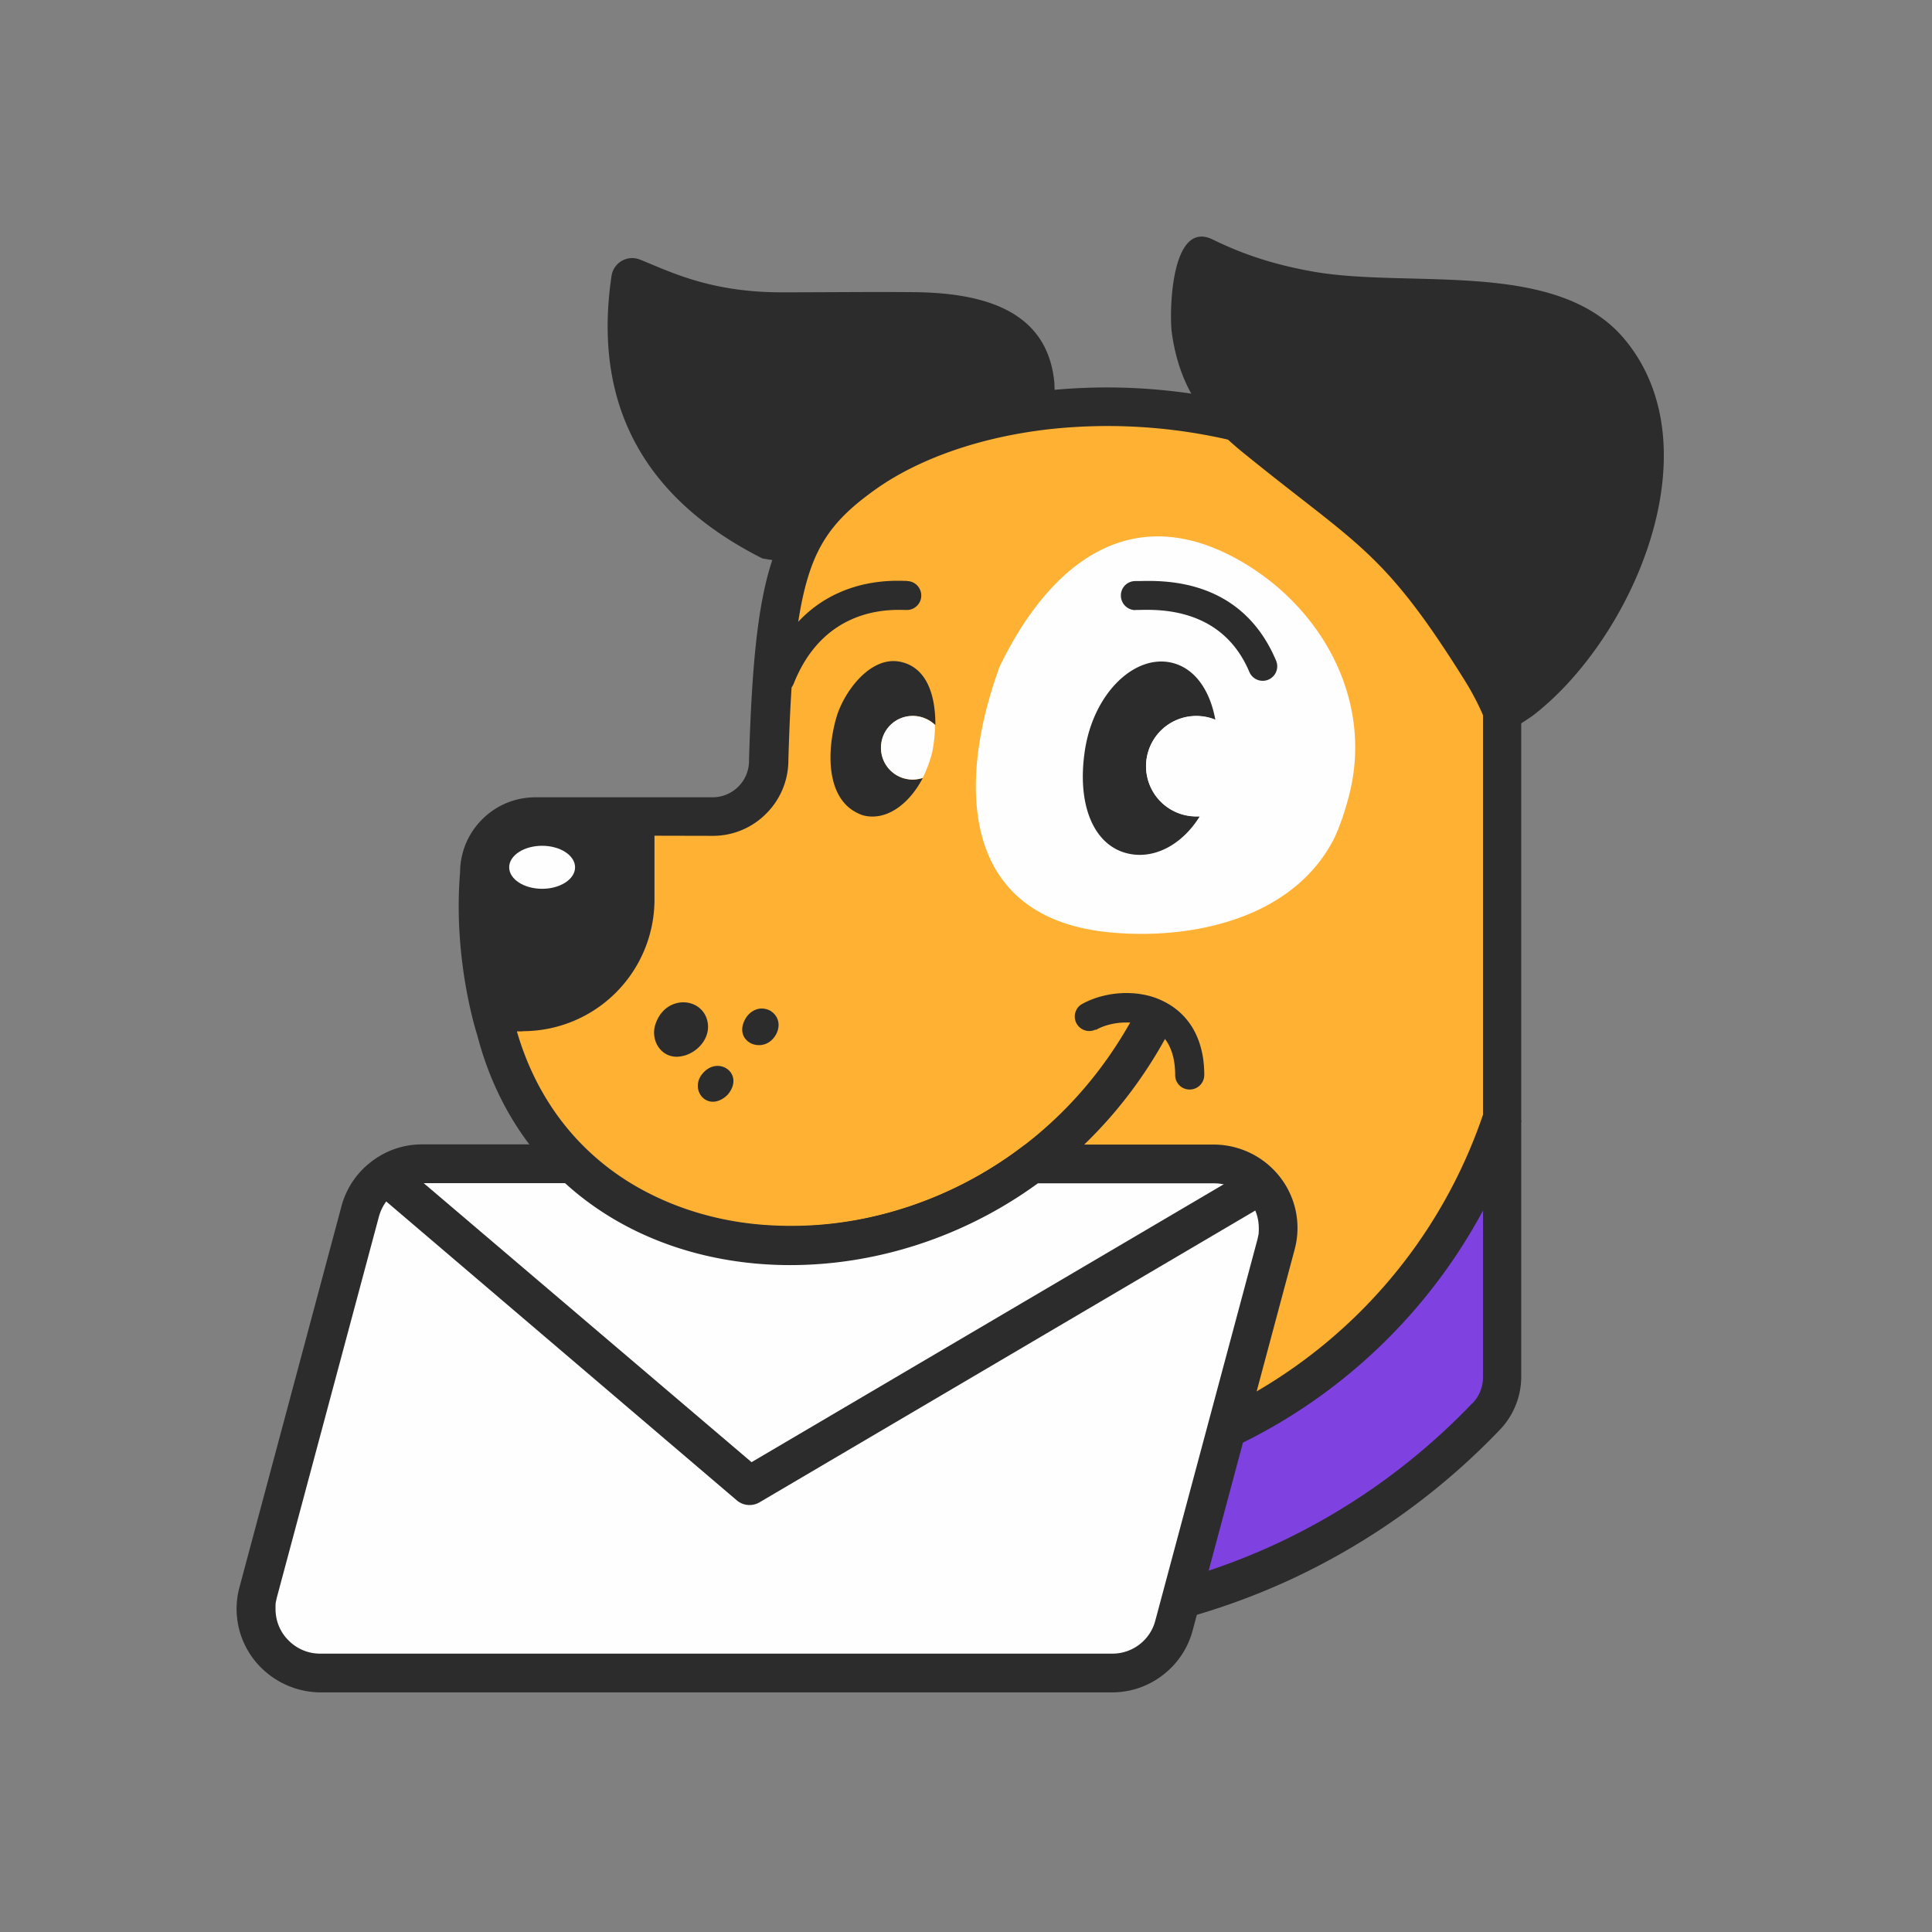 <svg xmlns="http://www.w3.org/2000/svg" width="49" height="49" fill="none"><rect width="100%" height="100%" fill="#808080" stroke="none"/><path fill="#FFB133" d="M22.569 31.265c-4.251 1.115-8.822-.61-9.996-5.17 0 0-.59-1.804-.408-3.957 0-.79.639-1.43 1.43-1.43h4.477a1.42 1.42 0 0 0 1.43-1.42c.138-4.87.595-5.986 2.433-7.284 2.148-1.513 6.04-2.29 10.114-1.12s6.045 4.467 6.045 6.453v17.59c0 .392-.162.751-.413 1.012a16.97 16.97 0 0 1-11.372 5.224 1.41 1.41 0 0 1-1.371-1.052l-2.369-8.841z"/><path fill="#FEFEFE" d="M25.332 16.95c1.248-2.61 3.347-4.375 6.212-2.674 1.966 1.17 3.214 3.39 2.718 5.7a7 7 0 0 1-.32 1.048l-.088.206c-1.027 2.074-3.637 2.624-5.745 2.413-3.79-.383-3.814-3.823-2.772-6.689z"/><path fill="#2C2C2C" d="M30.824 18.255c-.143-.786-.555-1.351-1.17-1.46-.924-.162-1.921.816-2.138 2.232-.216 1.415.241 2.472 1.16 2.634.64.113 1.317-.255 1.75-.953h-.089a1.273 1.273 0 1 1 .492-2.448zM23.723 18.394c.005-.678-.172-1.435-.855-1.602-.776-.192-1.46.747-1.651 1.39-.241.811-.315 2.168.673 2.497.58.152 1.165-.275 1.514-.948a.803.803 0 0 1-1.057-.767c0-.447.359-.806.806-.806a.82.82 0 0 1 .57.23zM27.79 26.11a.367.367 0 0 1-.373-.63c.31-.181.727-.294 1.15-.294.314 0 .634.058.924.201.3.143.57.369.762.693.181.31.29.698.29 1.184a.37.37 0 0 1-.37.369.365.365 0 0 1-.368-.369c0-.348-.073-.609-.186-.806a1 1 0 0 0-.443-.398 1.4 1.4 0 0 0-.61-.127c-.294 0-.574.073-.776.191zM28.797 15.474a.37.37 0 0 1-.369-.369c0-.206.162-.368.369-.368h.098c.649-.015 2.595-.06 3.47 2.02a.368.368 0 0 1-.679.284c-.683-1.616-2.255-1.582-2.776-1.572h-.113zM37.676 18.325c.737 0 .697.137.805.083.05-.024.325-.211.384-.25 2.53-1.937 4.644-6.753 2.354-9.535-1.705-2.074-5.43-1.297-7.918-1.735-.904-.162-1.69-.398-2.516-.8-1.1-.576-1.13 1.862-1.066 2.344.196 1.44.884 2.3 1.808 3.047 2.895 2.354 3.539 2.452 5.598 5.74.369.585.555 1.071.555 1.106zM26.715 10.383c.035-.177.04-.398.025-.688-.172-1.755-1.671-2.266-3.553-2.285-1.092-.01-2.212.004-3.367.004-1.819 0-2.836-.53-3.588-.83a.53.53 0 0 0-.722.413c-.511 3.44.993 5.735 3.823 7.165.32.06.57.084.757.098.359-1.027.934-1.621 1.843-2.265 1.165-.82 2.84-1.425 4.777-1.617zM23.006 14.738c.201 0 .364.172.359.373a.364.364 0 0 1-.374.359h-.054c-.398-.01-2.04-.06-2.806 1.867a.366.366 0 0 1-.477.207.37.37 0 0 1-.206-.477c.948-2.403 3.008-2.35 3.509-2.334h.054zM17.376 26.768c.383-.123.673-.51.555-.909-.172-.59-1.076-.62-1.312.133-.133.422.187.91.693.791zM19.514 25.624c-.28-.133-.556.044-.654.31-.202.525.511.806.806.329.142-.231.098-.501-.148-.639zM18.458 27.761c.452-.54-.275-1.032-.668-.496-.285.393.142.924.61.55z"/><path fill="#7F42E1" fill-rule="evenodd" d="M38.1 28.321c-1.76 5.342-6.787 9.2-12.714 9.2-.383 0-.771-.02-1.15-.049l.703 2.63a1.42 1.42 0 0 0 1.371 1.051 16.98 16.98 0 0 0 11.373-5.224c.255-.255.413-.614.413-1.012v-6.6z" clip-rule="evenodd"/><path fill="#2C2C2C" d="M38.585 28.43a13.92 13.92 0 0 1-5.052 6.944 13.8 13.8 0 0 1-8.143 2.639c-.177 0-.374 0-.595-.015s-.418-.02-.595-.034l.084-.978q.303.029.555.034c.162.005.344.01.556.01 2.83 0 5.445-.91 7.568-2.453a12.93 12.93 0 0 0 4.698-6.452l.934.304z"/><path fill="#2C2C2C" d="M29.608 26.24c-1.5 2.778-3.893 4.562-6.439 5.358l2.242 8.374a.97.97 0 0 0 .334.502.9.9 0 0 0 .57.191 16.6 16.6 0 0 0 5.976-1.474 16.5 16.5 0 0 0 5.047-3.598h.005a.952.952 0 0 0 .27-.668V17.331c0-.993-.565-2.374-1.72-3.603-.933-1.002-2.255-1.887-3.976-2.378a13.7 13.7 0 0 0-5.283-.467c-1.798.201-3.342.762-4.413 1.518-.83.59-1.352 1.13-1.671 2.06-.344.997-.487 2.452-.555 4.82 0 .532-.217 1.008-.56 1.352a1.9 1.9 0 0 1-1.352.566l-4.477-.01a.937.937 0 0 0-.934.933v.04c-.177 2.054.383 3.764.383 3.77v.029c.521 1.99 1.725 3.406 3.264 4.231.88.472 1.862.762 2.894.86a9.3 9.3 0 0 0 3.195-.26c2.496-.644 4.885-2.32 6.35-5.028l.864.462h-.005zm-7.392 5.618a10.3 10.3 0 0 1-3.11.192 8.6 8.6 0 0 1-3.27-.973c-1.764-.949-3.145-2.56-3.734-4.831 0 0-.62-1.878-.433-4.123a1.9 1.9 0 0 1 .56-1.342c.35-.35.826-.56 1.357-.56h4.477a.924.924 0 0 0 .934-.934v-.015c.074-2.492.231-4.025.61-5.126.402-1.17 1.032-1.838 2.034-2.54 1.2-.846 2.91-1.475 4.87-1.696a14.7 14.7 0 0 1 5.662.5c1.902.546 3.376 1.54 4.423 2.655 1.332 1.42 1.986 3.062 1.986 4.27v17.59a1.95 1.95 0 0 1-.556 1.352 17.6 17.6 0 0 1-5.347 3.808 17.6 17.6 0 0 1-6.36 1.568h-.024c-.432 0-.835-.137-1.16-.388a1.96 1.96 0 0 1-.688-1.022l-2.24-8.38v-.01z"/><path fill="#2C2C2C" fill-rule="evenodd" d="M13.257 26.153a3.34 3.34 0 0 0 3.342-3.342v-2.099h-3.013c-.791 0-1.43.64-1.43 1.43-.182 2.153.408 3.957.408 3.957 0 .02.02.059.039.059h.649z" clip-rule="evenodd"/><path fill="#FEFEFE" d="M13.75 22.542c.461 0 .835-.244.835-.545s-.374-.546-.835-.546c-.462 0-.836.244-.836.546 0 .301.374.545.836.545"/><path fill="#FEFEFE" fill-rule="evenodd" d="M14.536 29.521h-3.828c-.757 0-1.391.52-1.573 1.224L6.55 40.382a1.634 1.634 0 0 0 1.568 2.05h20.096c.756 0 1.39-.516 1.572-1.224l2.58-9.638a1.634 1.634 0 0 0-1.568-2.05H26.17c-3.69 2.768-8.753 2.768-11.633.001" clip-rule="evenodd"/><path fill="#2C2C2C" d="M14.335 30.007h-3.632c-.265 0-.5.094-.692.241a1.17 1.17 0 0 0-.404.62l-2.585 9.647-.03.137q-.005.066-.004.153c0 .314.123.595.33.8.206.207.486.335.8.335H28.21a1.124 1.124 0 0 0 1.096-.855l2.585-9.647.03-.138q.006-.066.005-.152c0-.315-.123-.595-.33-.802a1.13 1.13 0 0 0-.8-.334h-4.473c-1.902 1.386-4.138 2.074-6.28 2.074-2.144 0-4.188-.693-5.707-2.074zm-3.632-.983h4.026l.142.138c1.347 1.293 3.21 1.941 5.175 1.941 1.966 0 4.07-.658 5.824-1.975l.133-.099h4.791c.58.005 1.111.241 1.494.625a2.1 2.1 0 0 1 .546 2.04l-2.58 9.637c-.118.462-.384.86-.752 1.145-.359.28-.806.447-1.298.447H8.114a2.16 2.16 0 0 1-1.495-.63 2.1 2.1 0 0 1-.545-2.039l2.58-9.637c.118-.462.383-.86.752-1.145.359-.28.806-.448 1.297-.448"/><path fill="#2C2C2C" d="m10.082 29.442 8.979 7.642 12.675-7.46.496.845-12.975 7.637a.5.5 0 0 1-.565-.049l-9.24-7.878.635-.747z"/><path fill="#FEFEFE" fill-rule="evenodd" d="M23.144 18.157a.82.82 0 0 1 .57.231c0 .236-.029.462-.063.654a3 3 0 0 1-.251.688.803.803 0 0 1-1.057-.767c0-.447.359-.806.806-.806zM30.34 18.157q.265.001.492.099c.074.393.079.845.005 1.312-.069.437-.216.82-.408 1.135h-.088a1.273 1.273 0 0 1 0-2.546" clip-rule="evenodd"/></svg>